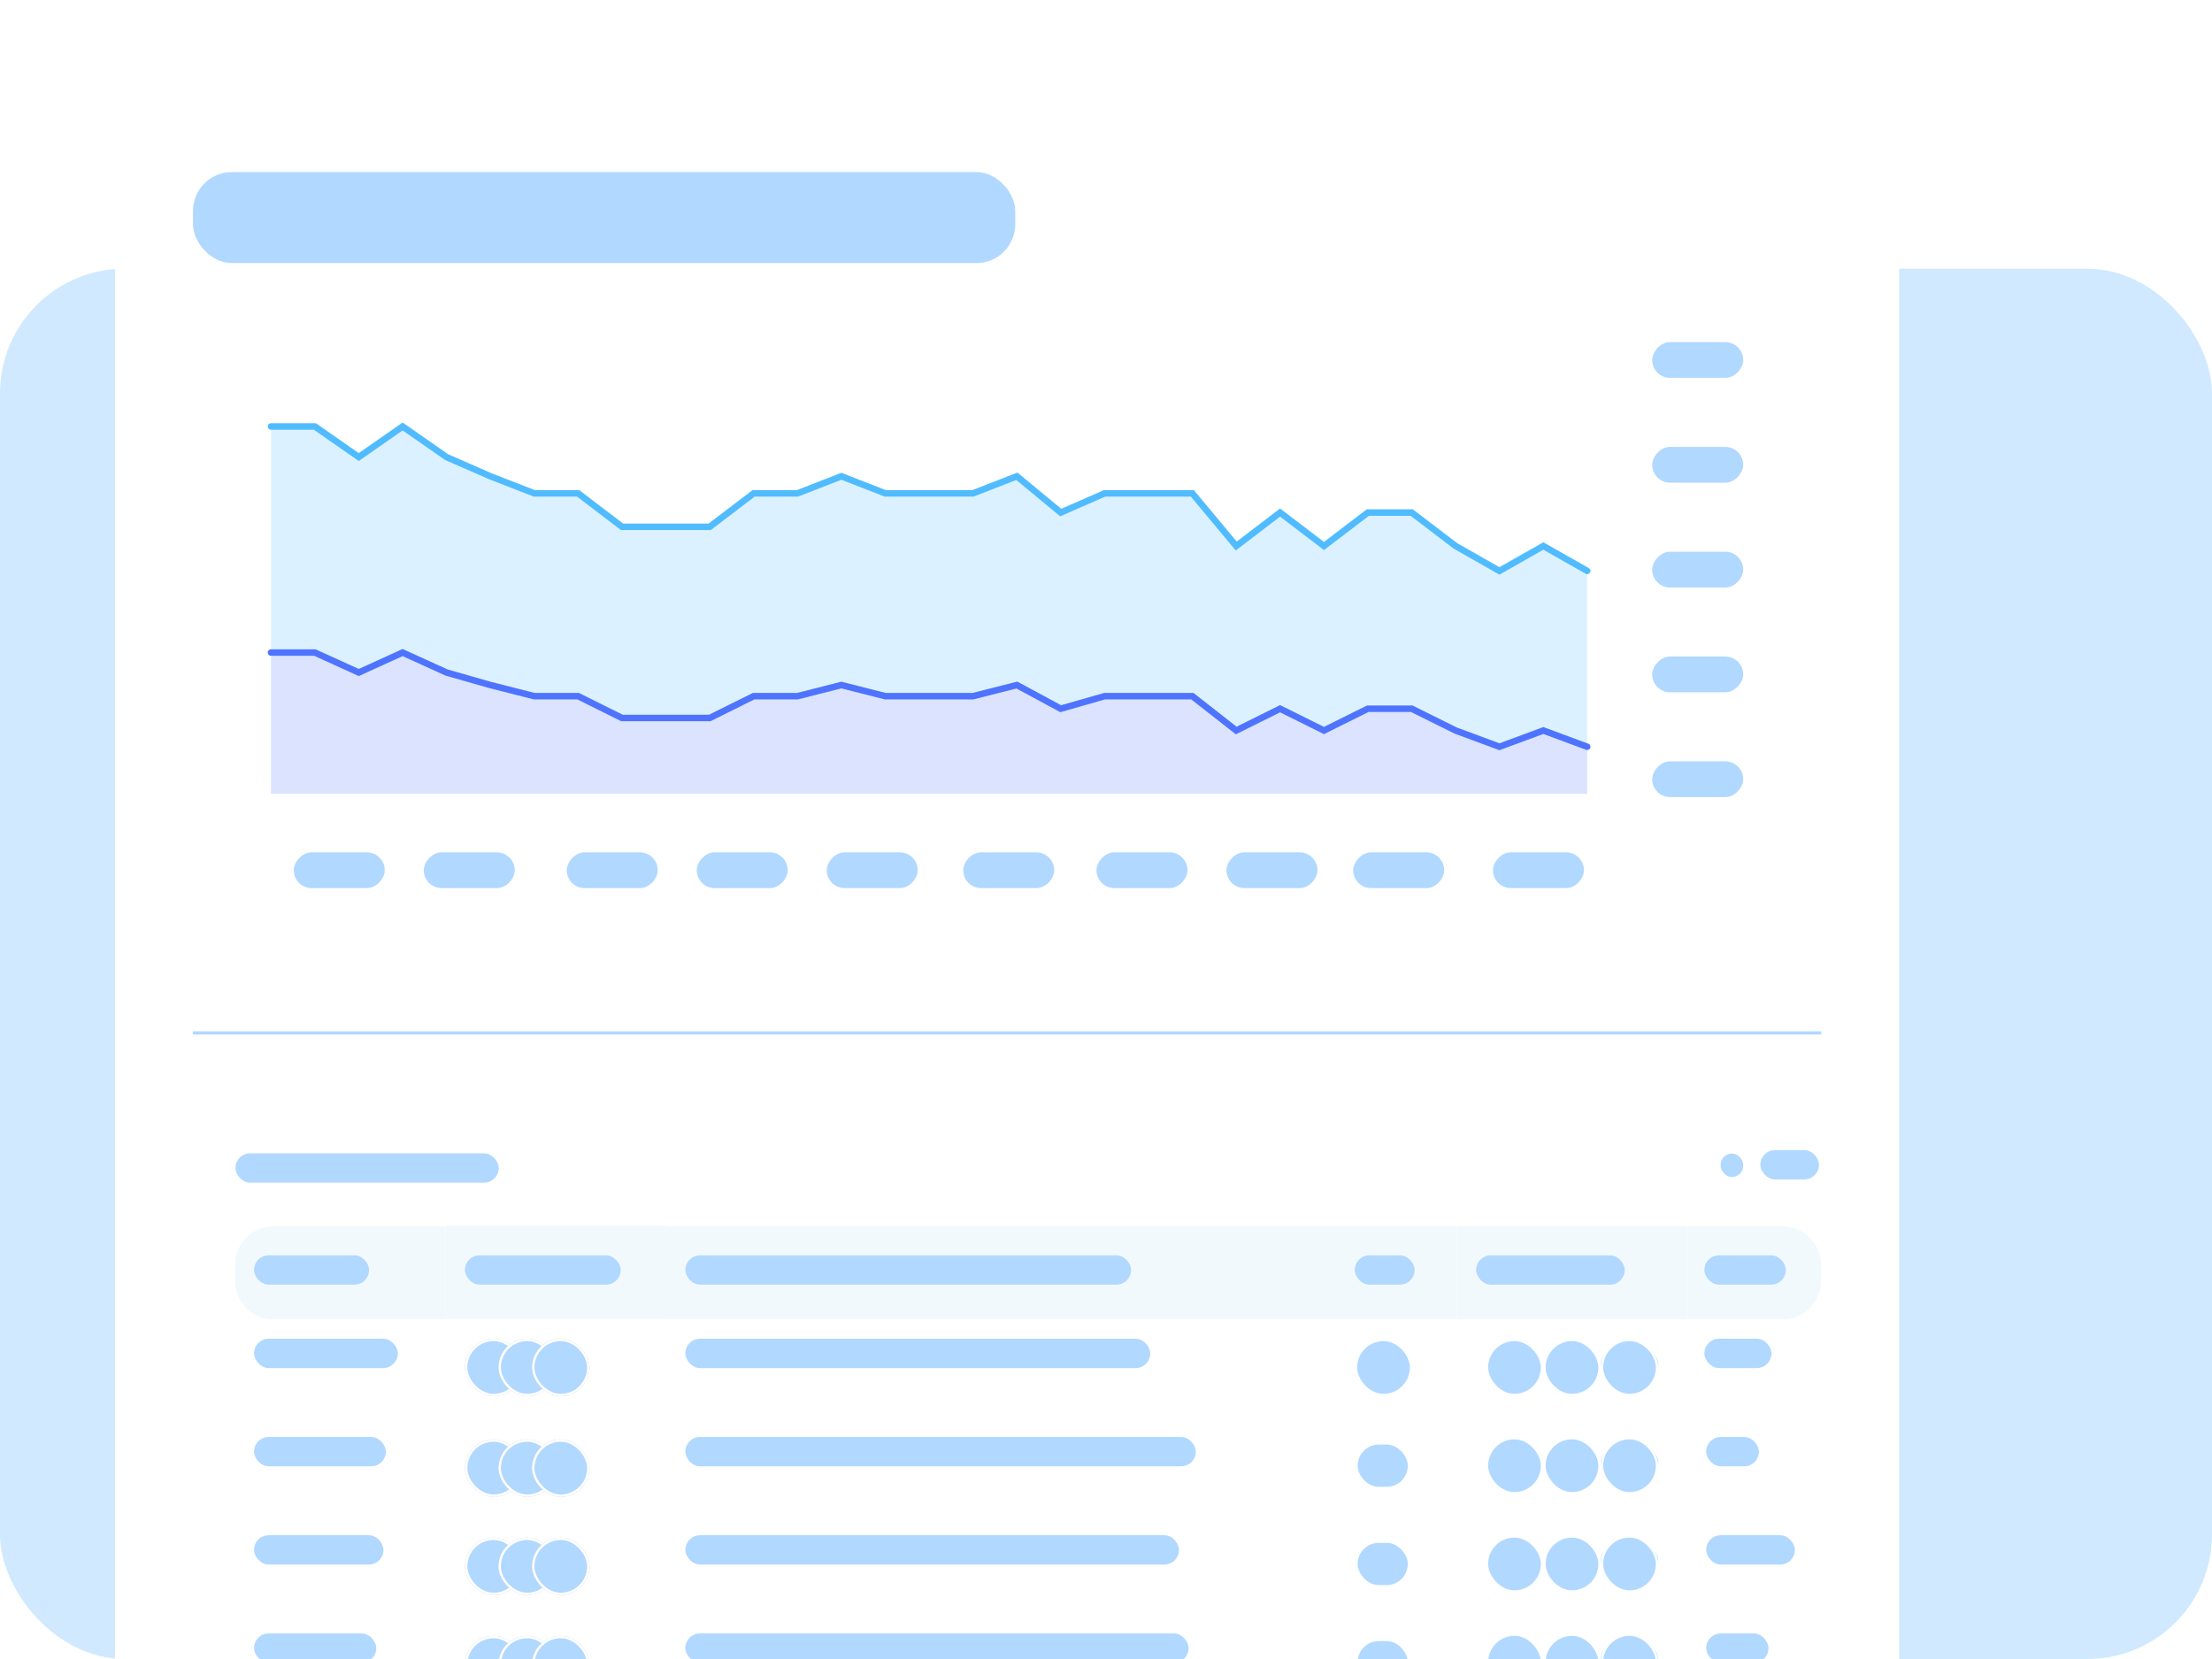 <svg width="568" height="426" viewBox="0 0 568 426" fill="none" xmlns="http://www.w3.org/2000/svg">
  <rect y="69" width="568" height="357" rx="32" fill="#D0E9FE"/>
  <g filter="url(#filter0_d_606_2810)">
    <g filter="url(#filter1_d_606_2810)">
      <rect x="50" y="14" width="458.146" height="480.154" rx="20.468" fill="white"/>
      <rect x="70.028" y="34.028" width="211.131" height="23.366" rx="9.966" fill="#B1D8FF"/>
      <g clip-path="url(#clip0_606_2810)">
        <rect x="70.028" y="74.451" width="418.09" height="163.564" rx="13.352" fill="white"/>
        <rect width="23.366" height="9.18" rx="4.59" transform="matrix(-1 0 0 1 468.09 77.688)" fill="#B1D8FF"/>
        <rect width="23.366" height="9.18" rx="4.59" transform="matrix(-1 0 0 1 468.09 104.601)" fill="#B1D8FF"/>
        <rect width="23.366" height="9.18" rx="4.59" transform="matrix(-1 0 0 1 468.09 131.514)" fill="#B1D8FF"/>
        <rect width="23.366" height="9.18" rx="4.59" transform="matrix(-1 0 0 1 468.09 158.427)" fill="#B1D8FF"/>
        <rect width="23.366" height="9.18" rx="4.59" transform="matrix(-1 0 0 1 468.09 185.34)" fill="#B1D8FF"/>
        <rect width="23.366" height="9.18" rx="4.59" transform="matrix(-1 0 0 1 427.199 208.706)" fill="#B1D8FF"/>
        <rect width="23.366" height="9.18" rx="4.59" transform="matrix(-1 0 0 1 391.315 208.706)" fill="#B1D8FF"/>
        <rect width="23.366" height="9.18" rx="4.59" transform="matrix(-1 0 0 1 358.77 208.706)" fill="#B1D8FF"/>
        <rect width="23.366" height="9.18" rx="4.59" transform="matrix(-1 0 0 1 325.389 208.706)" fill="#B1D8FF"/>
        <rect width="23.366" height="9.18" rx="4.59" transform="matrix(-1 0 0 1 291.174 208.706)" fill="#B1D8FF"/>
        <rect width="23.366" height="9.18" rx="4.59" transform="matrix(-1 0 0 1 256.124 208.706)" fill="#B1D8FF"/>
        <rect width="23.366" height="9.18" rx="4.59" transform="matrix(-1 0 0 1 222.744 208.706)" fill="#B1D8FF"/>
        <rect width="23.366" height="9.18" rx="4.59" transform="matrix(-1 0 0 1 189.363 208.706)" fill="#B1D8FF"/>
        <rect width="23.366" height="9.18" rx="4.59" transform="matrix(-1 0 0 1 152.645 208.706)" fill="#B1D8FF"/>
        <rect width="23.366" height="9.18" rx="4.59" transform="matrix(-1 0 0 1 119.265 208.706)" fill="#B1D8FF"/>
        <path opacity="0.2" d="M428.033 136.437L416.768 130.042L405.502 136.437L394.236 130.042L382.97 121.455H371.704L360.438 130.042L349.172 121.455L337.906 130.042L326.64 116.522H304.109L292.843 121.455L281.577 112.137L270.311 116.522H247.779L236.513 112.137L225.247 116.522H213.981L202.716 125.109H180.184L168.918 116.522H157.652L146.386 112.137L135.12 107.203L123.854 99.347L112.588 107.203L101.323 99.347H90.057V157.169H101.323L112.588 163.011L123.854 157.169L135.12 163.011L146.386 165.743L157.652 168.603H168.918L180.184 174.694H202.716L213.981 168.603H225.247L236.513 165.743L247.779 168.603H270.311L281.577 165.743L292.843 171.82L304.109 168.603H326.64L337.906 177.42L349.172 171.82L360.438 177.42L371.704 171.82H382.97L394.236 177.42L405.502 181.591L416.768 177.42L428.033 181.591V136.437Z" fill="#50BCFF"/>
        <path d="M428.034 136.437L416.768 130.042L405.502 136.437L394.236 130.042L382.97 121.455H371.704L360.438 130.042L349.172 121.455L337.907 130.042L326.641 116.522H315.375H304.109L292.843 121.455L281.577 112.137L270.311 116.522H259.045H247.779L236.513 112.137L225.248 116.522H213.982L202.716 125.109H191.45H180.184L168.918 116.522H157.652L146.386 112.137L135.12 107.203L123.855 99.347L112.589 107.203L101.323 99.347H90.057" stroke="#50BCFF" stroke-width="1.669" stroke-linecap="round"/>
        <path opacity="0.2" d="M416.768 177.42L428.034 181.591V193.686H90.057V157.401H101.323L112.589 162.525L123.855 157.401L135.12 162.525L146.386 165.743L157.652 168.602H168.918L180.184 174.203H191.45H202.716L213.982 168.602H225.248L236.513 165.743L247.779 168.602H259.045H270.311L281.577 165.743L292.843 171.82L304.109 168.602H315.375H326.641L337.907 177.42L349.172 171.82L360.438 177.42L371.704 171.82H382.97L394.236 177.42L405.502 181.591L416.768 177.42Z" fill="#4E74FF"/>
        <path d="M428.034 181.591L416.768 177.42L405.502 181.591L394.236 177.42L382.97 171.82H371.704L360.438 177.42L349.172 171.82L337.907 177.42L326.641 168.602H315.375H304.109L292.843 171.82L281.577 165.743L270.311 168.602H259.045H247.779L236.513 165.743L225.248 168.602H213.982L202.716 174.203H191.45H180.184L168.918 168.602H157.652L146.386 165.743L135.12 162.525L123.855 157.401L112.589 162.525L101.323 157.401H90.057" stroke="#4E74FF" stroke-width="1.669" stroke-linecap="round"/>
      </g>
      <path d="M70.028 255.072H488.118" stroke="#B1D8FF" stroke-width="0.835"/>
      <g clip-path="url(#clip1_606_2810)">
        <rect width="418.09" height="152.14" transform="translate(70.028 272.129)" fill="white"/>
        <rect x="80.928" y="286" width="67.595" height="7.511" rx="3.755" fill="#B1D8FF"/>
        <rect width="8.602" height="8.602" transform="translate(460.551 285.166)" fill="white"/>
        <rect x="462.3" y="286.038" width="5.779" height="6.048" rx="2.89" fill="#B1D8FF"/>
        <rect x="472.491" y="285.166" width="15.053" height="7.526" rx="3.763" fill="#B1D8FF"/>
        <rect width="407.338" height="124.909" transform="translate(80.78 304.675)" fill="white"/>
        <path d="M80.78 314.689C80.78 309.159 85.264 304.675 90.794 304.675H134.928V328.673H90.794C85.264 328.673 80.78 324.189 80.78 318.658V314.689Z" fill="#F2F9FD"/>
        <rect x="85.703" y="312.176" width="29.535" height="7.538" rx="3.769" fill="#B1D8FF"/>
        <rect width="56.609" height="23.997" transform="translate(134.928 304.535)" fill="#F2F9FD"/>
        <rect x="139.851" y="312.176" width="39.995" height="7.538" rx="3.769" fill="#B1D8FF"/>
        <rect width="164.904" height="23.997" transform="translate(191.537 304.675)" fill="#F2F9FD"/>
        <rect x="196.459" y="312.176" width="114.448" height="7.538" rx="3.769" fill="#B1D8FF"/>
        <rect width="38.15" height="23.997" transform="translate(356.441 304.675)" fill="#F2F9FD"/>
        <rect x="368.338" y="312.176" width="15.383" height="7.538" rx="3.769" fill="#B1D8FF"/>
        <rect width="59.07" height="23.997" transform="translate(394.591 304.675)" fill="#F2F9FD"/>
        <rect x="399.514" y="312.176" width="38.15" height="7.538" rx="3.769" fill="#B1D8FF"/>
        <path d="M453.66 304.675H478.103C483.634 304.675 488.117 309.159 488.117 314.689V318.658C488.117 324.189 483.634 328.673 478.103 328.673H453.66V304.675Z" fill="#F2F9FD"/>
        <rect x="458.122" y="312.176" width="20.921" height="7.538" rx="3.769" fill="#B1D8FF"/>
        <rect width="449.179" height="25.228" transform="translate(80.78 328.672)" fill="white"/>
        <rect x="85.703" y="333.595" width="36.919" height="7.538" rx="3.769" fill="#B1D8FF"/>
        <rect x="139.85" y="333.595" width="14.768" height="14.768" rx="7.384" fill="#BFBFBF"/>
        <rect x="140.158" y="333.902" width="14.152" height="14.152" rx="7.076" fill="#B1D8FF" stroke="white" stroke-width="0.615"/>
        <rect x="148.464" y="333.595" width="14.768" height="14.768" rx="7.384" fill="#BFBFBF"/>
        <rect x="148.772" y="333.902" width="14.152" height="14.152" rx="7.076" fill="#B1D8FF" stroke="white" stroke-width="0.615"/>
        <rect x="157.079" y="333.595" width="14.768" height="14.768" rx="7.384" fill="#BFBFBF"/>
        <rect x="157.387" y="333.902" width="14.152" height="14.152" rx="7.076" fill="#B1D8FF" stroke="white" stroke-width="0.615"/>
        <rect x="196.459" y="333.595" width="119.371" height="7.538" rx="3.769" fill="#B1D8FF"/>
        <g clip-path="url(#clip2_606_2810)">
          <rect width="14.768" height="14.768" transform="translate(368.131 333.595)" fill="white"/>
          <g clip-path="url(#clip3_606_2810)">
            <rect width="14.768" height="14.768" transform="translate(368.131 333.595)" fill="white"/>
            <rect x="368.646" y="333.902" width="14.152" height="14.152" rx="7.076" fill="#B1D8FF" stroke="white" stroke-width="0.615"/>
          </g>
        </g>
        <g clip-path="url(#clip4_606_2810)">
          <rect width="14.768" height="14.768" transform="translate(401.975 333.595)" fill="white"/>
          <rect x="403.707" y="335.441" width="11.331" height="11.071" rx="5.536" fill="#B1D8FF"/>
          <rect x="402.282" y="333.902" width="14.152" height="14.152" rx="7.076" fill="#B1D8FF" stroke="white" stroke-width="0.615"/>
        </g>
        <g clip-path="url(#clip5_606_2810)">
          <rect width="14.768" height="14.768" transform="translate(416.742 333.595)" fill="white"/>
          <rect x="419.092" y="334.979" width="10.081" height="11.999" rx="5.04" fill="#B1D8FF"/>
          <rect x="417.05" y="333.902" width="14.152" height="14.152" rx="7.076" fill="#B1D8FF" stroke="white" stroke-width="0.615"/>
        </g>
        <g clip-path="url(#clip6_606_2810)">
          <rect width="14.768" height="14.768" transform="translate(431.51 333.595)" fill="white"/>
          <rect x="431.51" y="336.055" width="14.768" height="8.32" rx="4.16" fill="#B1D8FF"/>
          <rect x="431.817" y="333.902" width="14.152" height="14.152" rx="7.076" fill="#B1D8FF" stroke="white" stroke-width="0.615"/>
        </g>
        <rect x="458.122" y="333.595" width="17.229" height="7.538" rx="3.769" fill="#B1D8FF"/>
        <rect width="449.179" height="25.228" transform="translate(80.78 353.9)" fill="white"/>
        <rect x="85.703" y="358.822" width="33.842" height="7.538" rx="3.769" fill="#B1D8FF"/>
        <rect x="139.85" y="359.438" width="14.768" height="14.768" rx="7.384" fill="#BFBFBF"/>
        <rect x="140.158" y="359.746" width="14.152" height="14.152" rx="7.076" fill="#B1D8FF" stroke="white" stroke-width="0.615"/>
        <rect x="148.464" y="359.438" width="14.768" height="14.768" rx="7.384" fill="#BFBFBF"/>
        <rect x="148.772" y="359.746" width="14.152" height="14.152" rx="7.076" fill="#B1D8FF" stroke="white" stroke-width="0.615"/>
        <rect x="157.079" y="359.438" width="14.768" height="14.768" rx="7.384" fill="#BFBFBF"/>
        <rect x="157.387" y="359.746" width="14.152" height="14.152" rx="7.076" fill="#B1D8FF" stroke="white" stroke-width="0.615"/>
        <rect x="196.459" y="358.822" width="131.062" height="7.538" rx="3.769" fill="#B1D8FF"/>
        <g clip-path="url(#clip7_606_2810)">
          <rect width="14.768" height="14.768" transform="translate(368.131 358.822)" fill="white"/>
          <rect width="14.768" height="14.768" transform="translate(368.131 358.822)" fill="white"/>
          <rect x="369.083" y="360.783" width="12.876" height="10.845" rx="5.422" fill="#B1D8FF"/>
        </g>
        <g clip-path="url(#clip8_606_2810)">
          <rect width="14.768" height="14.768" transform="translate(401.975 358.822)" fill="white"/>
          <rect x="403.707" y="360.669" width="11.331" height="11.071" rx="5.536" fill="#B1D8FF"/>
          <rect x="402.282" y="359.129" width="14.152" height="14.152" rx="7.076" fill="#B1D8FF" stroke="white" stroke-width="0.615"/>
        </g>
        <g clip-path="url(#clip9_606_2810)">
          <rect width="14.768" height="14.768" transform="translate(416.742 358.822)" fill="white"/>
          <rect x="419.093" y="360.207" width="10.081" height="11.999" rx="5.04" fill="#B1D8FF"/>
          <rect x="417.05" y="359.129" width="14.152" height="14.152" rx="7.076" fill="#B1D8FF" stroke="white" stroke-width="0.615"/>
        </g>
        <g clip-path="url(#clip10_606_2810)">
          <rect width="14.768" height="14.768" transform="translate(431.51 358.822)" fill="white"/>
          <rect x="431.51" y="361.285" width="14.768" height="8.32" rx="4.16" fill="#B1D8FF"/>
          <rect x="431.817" y="359.129" width="14.152" height="14.152" rx="7.076" fill="#B1D8FF" stroke="white" stroke-width="0.615"/>
        </g>
        <rect x="458.583" y="358.822" width="13.537" height="7.538" rx="3.769" fill="#B1D8FF"/>
        <rect width="449.179" height="25.228" transform="translate(80.78 379.129)" fill="white"/>
        <rect x="85.703" y="384.052" width="33.227" height="7.538" rx="3.769" fill="#B1D8FF"/>
        <rect x="139.85" y="384.667" width="14.768" height="14.768" rx="7.384" fill="#BFBFBF"/>
        <rect x="140.158" y="384.974" width="14.152" height="14.152" rx="7.076" fill="#B1D8FF" stroke="white" stroke-width="0.615"/>
        <rect x="148.464" y="384.667" width="14.768" height="14.768" rx="7.384" fill="#BFBFBF"/>
        <rect x="148.772" y="384.974" width="14.152" height="14.152" rx="7.076" fill="#B1D8FF" stroke="white" stroke-width="0.615"/>
        <rect x="157.079" y="384.667" width="14.768" height="14.768" rx="7.384" fill="#BFBFBF"/>
        <rect x="157.387" y="384.974" width="14.152" height="14.152" rx="7.076" fill="#B1D8FF" stroke="white" stroke-width="0.615"/>
        <rect x="196.459" y="384.052" width="126.755" height="7.538" rx="3.769" fill="#B1D8FF"/>
        <g clip-path="url(#clip11_606_2810)">
          <rect width="14.768" height="14.768" transform="translate(368.131 384.052)" fill="white"/>
          <rect width="14.768" height="14.768" transform="translate(368.131 384.052)" fill="white"/>
          <rect x="369.083" y="386.011" width="12.876" height="10.845" rx="5.422" fill="#B1D8FF"/>
        </g>
        <g clip-path="url(#clip12_606_2810)">
          <rect width="14.768" height="14.768" transform="translate(401.975 384.052)" fill="white"/>
          <rect x="403.707" y="385.897" width="11.331" height="11.071" rx="5.536" fill="#B1D8FF"/>
          <rect x="402.282" y="384.359" width="14.152" height="14.152" rx="7.076" fill="#B1D8FF" stroke="white" stroke-width="0.615"/>
        </g>
        <g clip-path="url(#clip13_606_2810)">
          <rect width="14.768" height="14.768" transform="translate(416.742 384.052)" fill="white"/>
          <rect x="419.093" y="385.436" width="10.081" height="11.999" rx="5.04" fill="#B1D8FF"/>
          <rect x="417.05" y="384.359" width="14.152" height="14.152" rx="7.076" fill="#B1D8FF" stroke="white" stroke-width="0.615"/>
        </g>
        <g clip-path="url(#clip14_606_2810)">
          <rect width="14.768" height="14.768" transform="translate(431.51 384.052)" fill="white"/>
          <rect x="431.51" y="386.512" width="14.768" height="8.32" rx="4.16" fill="#B1D8FF"/>
          <rect x="431.817" y="384.359" width="14.152" height="14.152" rx="7.076" fill="#B1D8FF" stroke="white" stroke-width="0.615"/>
        </g>
        <rect x="458.583" y="384.052" width="22.767" height="7.538" rx="3.769" fill="#B1D8FF"/>
        <rect width="449.179" height="25.228" transform="translate(80.78 404.355)" fill="white"/>
        <rect x="85.703" y="409.278" width="31.381" height="7.538" rx="3.769" fill="#B1D8FF"/>
        <rect x="139.85" y="409.894" width="14.768" height="14.768" rx="7.384" fill="#BFBFBF"/>
        <rect x="140.158" y="410.202" width="14.152" height="14.152" rx="7.076" fill="#B1D8FF" stroke="white" stroke-width="0.615"/>
        <rect x="148.464" y="409.894" width="14.768" height="14.768" rx="7.384" fill="#BFBFBF"/>
        <rect x="148.772" y="410.202" width="14.152" height="14.152" rx="7.076" fill="#B1D8FF" stroke="white" stroke-width="0.615"/>
        <rect x="157.079" y="409.894" width="14.768" height="14.768" rx="7.384" fill="#BFBFBF"/>
        <rect x="157.387" y="410.202" width="14.152" height="14.152" rx="7.076" fill="#B1D8FF" stroke="white" stroke-width="0.615"/>
        <rect x="196.459" y="409.278" width="129.216" height="7.538" rx="3.769" fill="#B1D8FF"/>
        <g clip-path="url(#clip15_606_2810)">
          <rect width="14.768" height="14.768" transform="translate(368.131 409.278)" fill="white"/>
          <rect width="14.768" height="14.768" transform="translate(368.131 409.278)" fill="white"/>
          <rect x="369.083" y="411.24" width="12.876" height="10.845" rx="5.422" fill="#B1D8FF"/>
        </g>
        <g clip-path="url(#clip16_606_2810)">
          <rect width="14.768" height="14.768" transform="translate(401.975 409.278)" fill="white"/>
          <rect x="403.708" y="411.125" width="11.331" height="11.071" rx="5.536" fill="#B1D8FF"/>
          <rect x="402.283" y="409.585" width="14.152" height="14.152" rx="7.076" fill="#B1D8FF" stroke="white" stroke-width="0.615"/>
        </g>
        <g clip-path="url(#clip17_606_2810)">
          <rect width="14.768" height="14.768" transform="translate(416.743 409.278)" fill="white"/>
          <rect x="419.093" y="410.663" width="10.081" height="11.999" rx="5.04" fill="#B1D8FF"/>
          <rect x="417.05" y="409.585" width="14.152" height="14.152" rx="7.076" fill="#B1D8FF" stroke="white" stroke-width="0.615"/>
        </g>
        <g clip-path="url(#clip18_606_2810)">
          <rect width="14.768" height="14.768" transform="translate(431.509 409.278)" fill="white"/>
          <rect x="431.509" y="411.741" width="14.768" height="8.32" rx="4.16" fill="#B1D8FF"/>
          <rect x="431.817" y="409.585" width="14.152" height="14.152" rx="7.076" fill="#B1D8FF" stroke="white" stroke-width="0.615"/>
        </g>
        <rect x="458.582" y="409.278" width="15.998" height="7.538" rx="3.769" fill="#B1D8FF"/>
      </g>
    </g>
  </g>
  <defs>
    <filter id="filter0_d_606_2810" x="33.31" y="0.648" width="491.527" height="513.535" filterUnits="userSpaceOnUse" color-interpolation-filters="sRGB">
      <feFlood flood-opacity="0" result="BackgroundImageFix"/>
      <feColorMatrix in="SourceAlpha" type="matrix" values="0 0 0 0 0 0 0 0 0 0 0 0 0 0 0 0 0 0 127 0" result="hardAlpha"/>
      <feOffset dy="3.338"/>
      <feGaussianBlur stdDeviation="8.345"/>
      <feComposite in2="hardAlpha" operator="out"/>
      <feColorMatrix type="matrix" values="0 0 0 0 0 0 0 0 0 0 0 0 0 0 0 0 0 0 0.1 0"/>
      <feBlend mode="normal" in2="BackgroundImageFix" result="effect1_dropShadow_606_2810"/>
      <feBlend mode="normal" in="SourceGraphic" in2="effect1_dropShadow_606_2810" result="shape"/>
    </filter>
    <filter id="filter1_d_606_2810" x="9.064" y="0.355" width="499.083" height="521.091" filterUnits="userSpaceOnUse" color-interpolation-filters="sRGB">
      <feFlood flood-opacity="0" result="BackgroundImageFix"/>
      <feColorMatrix in="SourceAlpha" type="matrix" values="0 0 0 0 0 0 0 0 0 0 0 0 0 0 0 0 0 0 127 0" result="hardAlpha"/>
      <feOffset dx="-20.468" dy="6.823"/>
      <feGaussianBlur stdDeviation="10.234"/>
      <feComposite in2="hardAlpha" operator="out"/>
      <feColorMatrix type="matrix" values="0 0 0 0 0 0 0 0 0 0 0 0 0 0 0 0 0 0 0.04 0"/>
      <feBlend mode="normal" in2="BackgroundImageFix" result="effect1_dropShadow_606_2810"/>
      <feBlend mode="normal" in="SourceGraphic" in2="effect1_dropShadow_606_2810" result="shape"/>
    </filter>
    <clipPath id="clip0_606_2810">
      <rect x="70.028" y="74.451" width="418.09" height="163.564" rx="13.352" fill="white"/>
    </clipPath>
    <clipPath id="clip1_606_2810">
      <rect width="418.09" height="152.14" fill="white" transform="translate(70.028 272.129)"/>
    </clipPath>
    <clipPath id="clip2_606_2810">
      <rect width="14.768" height="14.768" fill="white" transform="translate(368.131 333.595)"/>
    </clipPath>
    <clipPath id="clip3_606_2810">
      <rect width="14.768" height="14.768" fill="white" transform="translate(368.131 333.595)"/>
    </clipPath>
    <clipPath id="clip4_606_2810">
      <rect width="14.768" height="14.768" fill="white" transform="translate(401.975 333.595)"/>
    </clipPath>
    <clipPath id="clip5_606_2810">
      <rect width="14.768" height="14.768" fill="white" transform="translate(416.742 333.595)"/>
    </clipPath>
    <clipPath id="clip6_606_2810">
      <rect width="14.768" height="14.768" fill="white" transform="translate(431.51 333.595)"/>
    </clipPath>
    <clipPath id="clip7_606_2810">
      <rect width="14.768" height="14.768" fill="white" transform="translate(368.131 358.822)"/>
    </clipPath>
    <clipPath id="clip8_606_2810">
      <rect width="14.768" height="14.768" fill="white" transform="translate(401.975 358.822)"/>
    </clipPath>
    <clipPath id="clip9_606_2810">
      <rect width="14.768" height="14.768" fill="white" transform="translate(416.742 358.822)"/>
    </clipPath>
    <clipPath id="clip10_606_2810">
      <rect width="14.768" height="14.768" fill="white" transform="translate(431.51 358.822)"/>
    </clipPath>
    <clipPath id="clip11_606_2810">
      <rect width="14.768" height="14.768" fill="white" transform="translate(368.131 384.052)"/>
    </clipPath>
    <clipPath id="clip12_606_2810">
      <rect width="14.768" height="14.768" fill="white" transform="translate(401.975 384.052)"/>
    </clipPath>
    <clipPath id="clip13_606_2810">
      <rect width="14.768" height="14.768" fill="white" transform="translate(416.742 384.052)"/>
    </clipPath>
    <clipPath id="clip14_606_2810">
      <rect width="14.768" height="14.768" fill="white" transform="translate(431.51 384.052)"/>
    </clipPath>
    <clipPath id="clip15_606_2810">
      <rect width="14.768" height="14.768" fill="white" transform="translate(368.131 409.278)"/>
    </clipPath>
    <clipPath id="clip16_606_2810">
      <rect width="14.768" height="14.768" fill="white" transform="translate(401.975 409.278)"/>
    </clipPath>
    <clipPath id="clip17_606_2810">
      <rect width="14.768" height="14.768" fill="white" transform="translate(416.743 409.278)"/>
    </clipPath>
    <clipPath id="clip18_606_2810">
      <rect width="14.768" height="14.768" fill="white" transform="translate(431.509 409.278)"/>
    </clipPath>
  </defs>
</svg>
